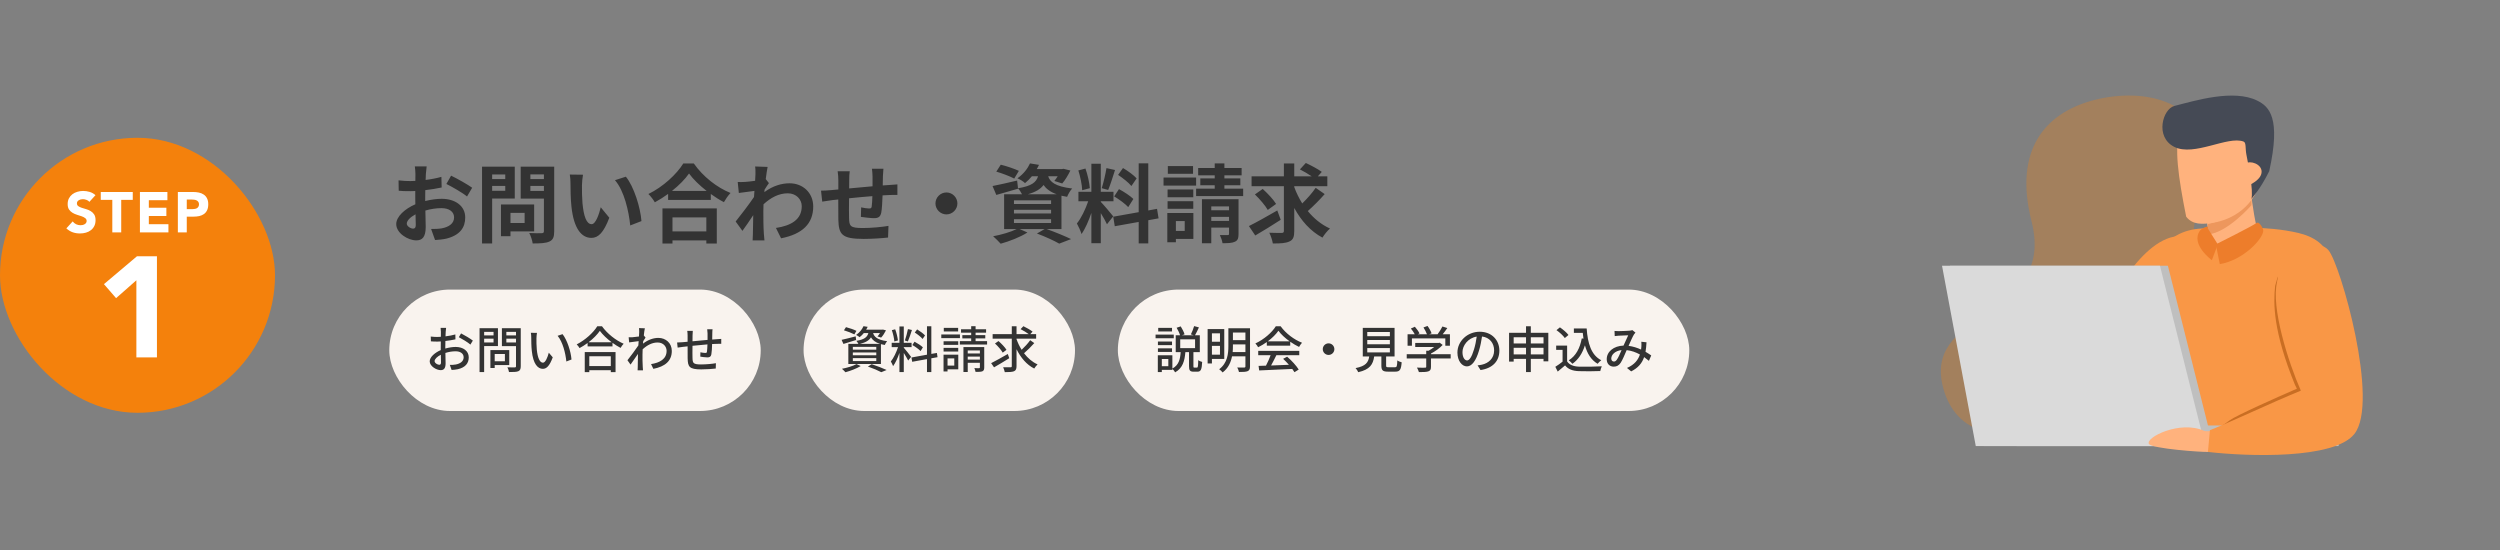 <svg width="700" height="154" viewBox="0 0 700 154" fill="none" xmlns="http://www.w3.org/2000/svg">
<rect x="0" y="0" width="700" height="154" fill="#808080" stroke="none"/>
<rect y="38.58" width="77" height="77" rx="38.5" fill="#F4810C"/>
<path d="M25.026 56.52C24.824 56.264 24.546 56.077 24.194 55.96C23.853 55.832 23.528 55.768 23.218 55.768C23.037 55.768 22.85 55.789 22.658 55.832C22.466 55.875 22.285 55.944 22.114 56.04C21.944 56.125 21.805 56.243 21.698 56.392C21.592 56.541 21.538 56.723 21.538 56.936C21.538 57.277 21.666 57.539 21.922 57.72C22.178 57.901 22.498 58.056 22.882 58.184C23.277 58.312 23.698 58.44 24.146 58.568C24.594 58.696 25.01 58.877 25.394 59.112C25.789 59.347 26.114 59.661 26.37 60.056C26.626 60.451 26.754 60.979 26.754 61.64C26.754 62.269 26.637 62.819 26.402 63.288C26.168 63.757 25.848 64.147 25.442 64.456C25.048 64.765 24.584 64.995 24.05 65.144C23.528 65.293 22.973 65.368 22.386 65.368C21.65 65.368 20.968 65.256 20.338 65.032C19.709 64.808 19.122 64.445 18.578 63.944L20.354 61.992C20.61 62.333 20.93 62.6 21.314 62.792C21.709 62.973 22.114 63.064 22.53 63.064C22.733 63.064 22.936 63.043 23.138 63C23.352 62.947 23.538 62.872 23.698 62.776C23.869 62.68 24.002 62.557 24.098 62.408C24.205 62.259 24.258 62.083 24.258 61.88C24.258 61.539 24.125 61.272 23.858 61.08C23.602 60.877 23.277 60.707 22.882 60.568C22.488 60.429 22.061 60.291 21.602 60.152C21.144 60.013 20.717 59.827 20.322 59.592C19.928 59.357 19.597 59.048 19.33 58.664C19.074 58.28 18.946 57.773 18.946 57.144C18.946 56.536 19.064 56.003 19.298 55.544C19.544 55.085 19.864 54.701 20.258 54.392C20.664 54.083 21.128 53.853 21.65 53.704C22.173 53.544 22.712 53.464 23.266 53.464C23.906 53.464 24.525 53.555 25.122 53.736C25.72 53.917 26.258 54.221 26.738 54.648L25.026 56.52ZM31.446 55.96H28.214V53.752H37.174V55.96H33.942V65.08H31.446V55.96ZM39.177 53.752H46.873V56.056H41.673V58.168H46.585V60.472H41.673V62.776H47.161V65.08H39.177V53.752ZM49.8 53.752H54.008C54.594 53.752 55.149 53.805 55.672 53.912C56.194 54.019 56.648 54.205 57.032 54.472C57.426 54.728 57.736 55.08 57.959 55.528C58.194 55.965 58.312 56.52 58.312 57.192C58.312 57.853 58.205 58.408 57.992 58.856C57.778 59.304 57.485 59.661 57.111 59.928C56.738 60.195 56.295 60.387 55.783 60.504C55.272 60.611 54.717 60.664 54.12 60.664H52.295V65.08H49.8V53.752ZM52.295 58.552H53.959C54.184 58.552 54.397 58.531 54.599 58.488C54.813 58.445 54.999 58.376 55.16 58.28C55.33 58.173 55.464 58.035 55.559 57.864C55.666 57.683 55.719 57.459 55.719 57.192C55.719 56.904 55.65 56.675 55.511 56.504C55.383 56.323 55.213 56.184 54.999 56.088C54.797 55.992 54.568 55.933 54.312 55.912C54.056 55.88 53.81 55.864 53.575 55.864H52.295V58.552ZM38.184 78.48L32.504 83.48L29.104 79.56L38.344 71.76H43.944V100.08H38.184V78.48Z" fill="white"/>
<path d="M119.464 46.592C119.392 47.024 119.296 48.056 119.248 48.68C119.224 49.208 119.2 49.784 119.176 50.384C120.76 50.192 122.344 49.88 123.592 49.52L123.664 52.496C122.296 52.808 120.64 53.048 119.08 53.24C119.056 53.96 119.056 54.704 119.056 55.4C119.056 55.688 119.056 55.976 119.056 56.288C120.688 55.88 122.344 55.664 123.664 55.664C127.36 55.664 130.264 57.584 130.264 60.896C130.264 63.728 128.776 65.864 124.96 66.824C123.856 67.064 122.8 67.136 121.816 67.208L120.712 64.112C121.792 64.112 122.824 64.088 123.664 63.944C125.608 63.584 127.144 62.624 127.144 60.872C127.144 59.24 125.704 58.28 123.616 58.28C122.128 58.28 120.568 58.52 119.104 58.952C119.152 60.848 119.2 62.72 119.2 63.536C119.2 66.512 118.144 67.304 116.56 67.304C114.232 67.304 110.944 65.288 110.944 62.744C110.944 60.656 113.344 58.472 116.296 57.2C116.272 56.624 116.272 56.048 116.272 55.496C116.272 54.824 116.272 54.152 116.272 53.48C115.816 53.504 115.384 53.528 115 53.528C113.392 53.528 112.456 53.504 111.64 53.408L111.592 50.504C113.008 50.672 114.04 50.696 114.904 50.696C115.336 50.696 115.816 50.672 116.296 50.648C116.32 49.808 116.32 49.112 116.32 48.704C116.32 48.2 116.224 47.024 116.152 46.592H119.464ZM126.304 49.184C128.152 50.072 130.936 51.656 132.208 52.568L130.768 55.016C129.616 54.032 126.472 52.232 124.984 51.512L126.304 49.184ZM113.896 62.624C113.896 63.368 115.024 64.016 115.648 64.016C116.08 64.016 116.416 63.824 116.416 63.008C116.416 62.408 116.392 61.304 116.344 60.008C114.88 60.8 113.896 61.784 113.896 62.624ZM141.472 48.848H137.8V50.144H141.472V48.848ZM137.8 53.432H141.472V52.064H137.8V53.432ZM144.136 55.592H137.8V68.168H134.968V46.664H144.136V55.592ZM146.896 59.6H142.936V62.432H146.896V59.6ZM149.56 64.784H142.936V66.128H140.272V57.248H149.56V64.784ZM148.504 53.456H152.296V52.064H148.504V53.456ZM152.296 48.824H148.504V50.144H152.296V48.824ZM155.176 46.664V64.76C155.176 66.344 154.864 67.16 153.856 67.616C152.872 68.096 151.36 68.168 149.152 68.168C149.056 67.352 148.6 66.008 148.192 65.24C149.584 65.336 151.216 65.312 151.672 65.288C152.128 65.288 152.296 65.144 152.296 64.712V55.616H145.792V46.664H155.176ZM163.24 48.92C163.072 49.784 162.952 51.176 162.952 51.848C162.928 53.408 162.952 55.208 163.096 56.936C163.432 60.392 164.152 62.768 165.664 62.768C166.792 62.768 167.752 59.96 168.208 58.04L170.608 60.968C169.024 65.144 167.512 66.608 165.592 66.608C162.952 66.608 160.672 64.232 160 57.8C159.76 55.592 159.736 52.784 159.736 51.32C159.736 50.648 159.688 49.616 159.544 48.872L163.24 48.92ZM175.24 49.472C177.52 52.232 179.344 58.232 179.608 61.904L176.464 63.128C176.08 59.264 174.808 53.432 172.192 50.456L175.24 49.472ZM197.776 60.872H188.296V64.784H197.776V60.872ZM185.488 68.192V58.352H200.704V68.192H197.776V67.304H188.296V68.192H185.488ZM188.152 53.456H197.848C195.856 51.896 194.08 50.168 192.928 48.584C191.8 50.192 190.12 51.896 188.152 53.456ZM191.32 45.776H194.272C196.84 49.448 200.728 52.496 204.544 54.032C203.848 54.776 203.2 55.712 202.696 56.6C201.472 55.976 200.224 55.184 199.024 54.32V55.976H187.072V54.296C185.896 55.16 184.624 55.952 183.352 56.648C182.968 55.952 182.176 54.92 181.552 54.32C185.68 52.328 189.52 48.704 191.32 45.776ZM211.528 48.776C211.528 48.08 211.552 47.36 211.432 46.616L214.936 46.736C214.792 47.408 214.6 48.632 214.408 50.144L215.296 51.272C214.96 51.704 214.48 52.496 214.072 53.12C214.048 53.336 214.048 53.576 214.024 53.792C216.448 51.992 218.92 51.32 221.08 51.32C224.776 51.32 227.68 53.936 227.704 57.8C227.704 62.648 224.656 65.552 218.704 66.728L217.264 63.824C221.488 63.2 224.512 61.472 224.488 57.728C224.488 55.856 222.976 54.128 220.576 54.128C218.032 54.128 215.8 55.352 213.784 57.2C213.76 57.896 213.736 58.592 213.736 59.216C213.736 61.184 213.736 63.2 213.88 65.456C213.904 65.888 213.976 66.752 214.048 67.304H210.736C210.784 66.776 210.808 65.912 210.808 65.528C210.856 63.656 210.88 62.264 210.904 60.248C209.896 61.76 208.72 63.512 207.88 64.64L205.984 62.024C207.352 60.344 209.752 57.176 211.12 55.16C211.168 54.608 211.216 54.032 211.24 53.456C210.064 53.6 208.216 53.84 206.872 54.032L206.56 50.96C207.256 50.984 207.808 50.984 208.648 50.936C209.344 50.888 210.4 50.768 211.432 50.624C211.48 49.712 211.528 49.04 211.528 48.776ZM247.36 47.24C247.312 47.624 247.24 48.68 247.216 49.328C247.192 50.264 247.192 51.128 247.168 51.92C247.816 51.872 248.416 51.824 248.968 51.8C249.64 51.752 250.576 51.704 251.272 51.632V54.584C250.864 54.56 249.592 54.584 248.968 54.608C248.44 54.632 247.816 54.656 247.12 54.704C247.048 56.528 246.952 58.496 246.76 59.504C246.496 60.776 245.896 61.088 244.672 61.088C243.808 61.088 241.888 60.848 241.048 60.728L241.12 58.064C241.864 58.232 242.848 58.376 243.328 58.376C243.808 58.376 244.024 58.28 244.072 57.824C244.168 57.176 244.24 56.072 244.264 54.92C242.128 55.088 239.776 55.304 237.736 55.52C237.712 57.728 237.688 59.936 237.736 60.968C237.784 63.32 238 63.848 241.6 63.848C243.952 63.848 246.976 63.56 248.776 63.248L248.656 66.512C247.048 66.704 244.096 66.896 241.816 66.896C235.6 66.896 234.856 65.6 234.736 61.448C234.712 60.416 234.712 58.088 234.712 55.856C234.064 55.928 233.512 55.976 233.104 56.024C232.336 56.12 230.848 56.36 230.224 56.456L229.888 53.384C230.584 53.384 231.688 53.336 232.912 53.216C233.344 53.168 233.968 53.12 234.736 53.048C234.736 51.92 234.736 51.032 234.736 50.624C234.736 49.64 234.664 48.824 234.544 47.96H237.928C237.808 48.776 237.784 49.448 237.784 50.456C237.784 51.008 237.76 51.824 237.76 52.76C239.8 52.568 242.128 52.352 244.312 52.16V49.448C244.312 48.848 244.216 47.72 244.144 47.24H247.36ZM265 53.888C266.68 53.888 268.072 55.28 268.072 56.96C268.072 58.64 266.68 60.032 265 60.032C263.32 60.032 261.928 58.64 261.928 56.96C261.928 55.28 263.32 53.888 265 53.888ZM285.28 47.84L283.984 50C282.88 49.4 280.624 48.536 278.968 48.056L280.216 46.112C281.8 46.496 284.08 47.264 285.28 47.84ZM283.912 61.376V62.432H294.304V61.376H283.912ZM283.912 58.736V59.768H294.304V58.736H283.912ZM283.912 56.096V57.128H294.304V56.096H283.912ZM287.8 54.392H295.864C294.016 53.72 292.912 52.832 292.192 51.8C291.352 52.928 290.008 53.768 287.8 54.392ZM297.208 64.136H293.056C295.504 65 298.264 66.152 299.896 66.944L296.584 68.216C295.216 67.424 292.768 66.296 290.344 65.384L292.504 64.136H285.496L287.68 65.096C285.688 66.392 282.616 67.568 280.192 68.24C279.688 67.688 278.68 66.656 278.08 66.152C280.408 65.72 283.024 64.952 284.68 64.136H281.152V54.392H286.168C285.88 53.816 285.424 53.12 285.04 52.736L285.064 52.832C283 53.432 280.768 54.08 278.968 54.584L277.912 52.088C279.688 51.752 282.256 51.152 284.8 50.552L285.04 52.712C288.856 52.088 290.128 51.056 290.656 49.352H288.928C288.376 50.024 287.752 50.672 287.008 51.272C286.504 50.768 285.52 50.192 284.872 49.928C286.6 48.728 287.776 47.144 288.4 45.752L290.92 46.16C290.728 46.568 290.536 46.952 290.296 47.336H297.376L297.808 47.264L299.704 47.744C299.08 49.04 298.216 50.48 297.424 51.368L295.216 50.672C295.504 50.312 295.84 49.856 296.152 49.352H293.488C293.992 50.888 295.36 52.208 300.208 52.784C299.68 53.312 299.056 54.416 298.792 55.112C298.216 55.016 297.688 54.92 297.208 54.8V64.136ZM318.256 49.952L316.792 52.088C316.048 51.152 314.392 49.856 313.072 48.968L314.44 47.048C315.784 47.84 317.488 49.064 318.256 49.952ZM311.968 54.992L313.312 52.952C314.704 53.696 316.48 54.848 317.344 55.712L315.904 57.992C315.112 57.104 313.36 55.832 311.968 54.992ZM309.808 47.072L312.208 47.6C311.584 49.52 310.888 51.8 310.288 53.192L308.488 52.688C308.968 51.176 309.544 48.752 309.808 47.072ZM305.152 52.688L303.016 53.264C302.968 51.776 302.488 49.448 301.936 47.72L303.928 47.192C304.552 48.92 305.032 51.2 305.152 52.688ZM311.704 60.584L309.952 62.792C309.592 62.024 308.92 60.776 308.224 59.672V68.096H305.584V59.624C304.816 61.856 303.856 64.088 302.824 65.528C302.584 64.664 301.96 63.368 301.528 62.576C302.728 61.112 303.952 58.544 304.696 56.36H301.96V53.696H305.584V45.848H308.224V53.696H311.776V56.36H308.224V56.528C308.92 57.224 311.2 59.912 311.704 60.584ZM324.4 61.136L321.52 61.664V68.144H318.832V62.144L312.136 63.344L311.704 60.68L318.832 59.408V45.728H321.52V58.928L323.968 58.472L324.4 61.136ZM334.048 46.496V48.656H326.992V46.496H334.048ZM334.912 49.712V51.968H325.792V49.712H334.912ZM334.12 53.048V55.232H326.92V53.048H334.12ZM326.92 58.472V56.336H334.12V58.472H326.92ZM331.72 61.904H329.248V64.664H331.72V61.904ZM334.144 59.648V66.896H329.248V67.832H326.848V59.648H334.144ZM339.16 61.856H344.128V60.728H339.16V61.856ZM344.128 57.8H339.16V58.88H344.128V57.8ZM346.792 55.784V65.504C346.792 66.704 346.576 67.328 345.76 67.688C344.968 68.072 343.84 68.096 342.304 68.096C342.208 67.4 341.872 66.44 341.56 65.816C342.448 65.84 343.432 65.84 343.744 65.816C344.056 65.816 344.128 65.72 344.128 65.456V63.728H339.16V68.12H336.544V55.784H346.792ZM342.832 52.832H348.088V54.896H334.912V52.832H340.12V51.872H336.088V49.952H340.12V49.088H335.488V47.048H340.12V45.752H342.832V47.048H347.656V49.088H342.832V49.952H347.296V51.872H342.832V52.832ZM357.64 58.928L358.6 61.544C356.224 63.08 353.56 64.736 351.472 65.936L349.696 63.296C351.688 62.312 354.784 60.584 357.64 58.928ZM357.304 57.104L354.976 58.784C354.304 57.584 352.696 55.712 351.376 54.44L353.56 52.904C354.904 54.128 356.56 55.856 357.304 57.104ZM368.392 52.592L370.912 54.344C369.472 56 367.648 57.8 366.184 59.096C367.888 61.184 369.976 62.888 372.4 63.992C371.704 64.568 370.768 65.72 370.288 66.536C366.928 64.736 364.336 61.808 362.392 58.232V64.664C362.392 66.344 362.08 67.136 361.072 67.592C360.064 68.096 358.528 68.192 356.392 68.168C356.272 67.352 355.84 66.032 355.408 65.168C356.872 65.24 358.384 65.216 358.864 65.216C359.32 65.216 359.488 65.072 359.488 64.64V52.136H350.44V49.376H359.488V45.776H362.392V49.376H367.288C366.304 48.704 365.008 47.96 363.976 47.432L365.632 45.632C367.072 46.304 369.088 47.36 370.096 48.128L368.992 49.376H371.656V52.136H362.392V52.376C362.968 53.984 363.736 55.52 364.624 56.96C365.968 55.664 367.456 53.984 368.392 52.592Z" fill="#333333"/>
<rect x="109" y="81.08" width="104" height="34" rx="17" fill="#F9F3EE"/>
<path d="M124.908 91.81C124.866 92.076 124.824 92.552 124.796 92.888C124.782 93.224 124.768 93.672 124.74 94.176C125.72 94.064 126.728 93.868 127.498 93.644L127.526 95.016C126.714 95.198 125.678 95.366 124.712 95.478C124.698 96.038 124.684 96.598 124.684 97.102C124.684 97.256 124.684 97.424 124.684 97.592C125.706 97.298 126.742 97.144 127.596 97.144C129.682 97.144 131.25 98.264 131.25 100.056C131.25 101.722 130.284 102.884 128.226 103.374C127.596 103.514 126.966 103.556 126.448 103.584L125.944 102.156C126.504 102.17 127.106 102.17 127.624 102.058C128.8 101.834 129.822 101.218 129.822 100.042C129.822 98.964 128.856 98.362 127.582 98.362C126.602 98.362 125.636 98.53 124.712 98.824C124.726 99.986 124.768 101.162 124.768 101.722C124.768 103.206 124.222 103.64 123.396 103.64C122.178 103.64 120.316 102.52 120.316 101.176C120.316 99.986 121.758 98.74 123.41 98.026C123.41 97.732 123.41 97.438 123.41 97.158C123.41 96.668 123.41 96.136 123.424 95.604C123.074 95.632 122.766 95.646 122.5 95.646C121.646 95.646 121.114 95.618 120.652 95.576L120.61 94.232C121.408 94.33 121.954 94.344 122.472 94.344C122.766 94.344 123.088 94.33 123.438 94.302C123.438 93.672 123.452 93.168 123.452 92.916C123.452 92.622 123.41 92.062 123.368 91.81H124.908ZM129.094 93.35C130.13 93.868 131.698 94.82 132.398 95.366L131.712 96.486C131.04 95.87 129.36 94.876 128.478 94.414L129.094 93.35ZM121.688 101.106C121.688 101.666 122.528 102.142 123.004 102.142C123.284 102.142 123.48 101.96 123.48 101.498C123.48 101.05 123.452 100.238 123.438 99.328C122.416 99.832 121.688 100.546 121.688 101.106ZM138.194 92.93H135.562V93.91H138.194V92.93ZM135.562 95.884H138.194V94.834H135.562V95.884ZM139.426 96.906H135.562V104.186H134.274V91.894H139.426V96.906ZM141.372 99.118H138.516V101.148H141.372V99.118ZM142.59 102.226H138.516V103.038H137.312V98.026H142.59V102.226ZM141.778 95.898H144.48V94.834H141.778V95.898ZM144.48 92.916H141.778V93.91H144.48V92.916ZM145.81 91.894V102.534C145.81 103.318 145.628 103.724 145.124 103.948C144.606 104.158 143.78 104.172 142.52 104.172C142.478 103.808 142.268 103.206 142.072 102.842C142.954 102.884 143.864 102.87 144.144 102.87C144.41 102.856 144.48 102.772 144.48 102.52V96.92H140.532V91.894H145.81ZM150.346 93.21C150.276 93.616 150.206 94.344 150.206 94.722C150.192 95.604 150.206 96.78 150.304 97.872C150.514 100.07 151.088 101.554 152.026 101.554C152.726 101.554 153.342 100.028 153.664 98.754L154.77 100.056C153.888 102.45 153.02 103.276 151.998 103.276C150.584 103.276 149.282 101.932 148.904 98.25C148.764 97.018 148.75 95.338 148.75 94.498C148.75 94.148 148.722 93.56 148.638 93.182L150.346 93.21ZM157.514 93.56C158.802 95.184 159.838 98.39 160.02 100.658L158.578 101.218C158.34 98.81 157.542 95.702 156.128 94.022L157.514 93.56ZM171.024 99.748H165.004V102.492H171.024V99.748ZM163.73 104.2V98.572H172.354V104.2H171.024V103.654H165.004V104.2H163.73ZM164.808 95.828H171.262C169.946 94.848 168.742 93.714 167.958 92.636C167.244 93.672 166.124 94.82 164.808 95.828ZM167.23 91.362H168.56C170.058 93.448 172.424 95.296 174.622 96.248C174.3 96.57 173.992 97.018 173.768 97.41C173.026 97.018 172.242 96.542 171.5 95.996V96.99H164.528V96.038C163.814 96.57 163.044 97.046 162.274 97.466C162.12 97.158 161.742 96.696 161.476 96.43C163.87 95.212 166.166 93.112 167.23 91.362ZM178.976 93C178.976 92.636 178.976 92.244 178.92 91.866L180.558 91.922C180.474 92.286 180.362 93.028 180.264 93.938H180.278L180.754 94.526C180.586 94.778 180.32 95.184 180.096 95.534C180.082 95.758 180.054 95.996 180.04 96.22C181.538 95.058 183.05 94.61 184.352 94.61C186.382 94.61 188.104 96.038 188.104 98.25C188.118 101.078 186.186 102.646 182.938 103.276L182.294 101.946C184.702 101.582 186.662 100.532 186.648 98.222C186.648 97.13 185.794 95.898 184.128 95.898C182.574 95.898 181.174 96.668 179.942 97.802C179.914 98.32 179.9 98.81 179.9 99.258C179.9 100.476 179.886 101.47 179.97 102.744C179.984 102.996 180.012 103.402 180.04 103.696H178.528C178.542 103.444 178.57 102.996 178.57 102.772C178.584 101.456 178.584 100.658 178.626 99.104C177.968 100.07 177.142 101.274 176.554 102.086L175.686 100.868C176.47 99.888 177.982 97.872 178.738 96.724C178.766 96.332 178.794 95.912 178.822 95.52C178.164 95.604 177.002 95.758 176.162 95.87L176.022 94.442C176.372 94.456 176.666 94.456 177.072 94.428C177.506 94.4 178.234 94.316 178.906 94.218C178.948 93.616 178.976 93.154 178.976 93ZM199.514 92.202C199.472 92.426 199.444 92.972 199.444 93.308C199.43 93.91 199.43 94.512 199.416 95.072C199.892 95.03 200.354 95.002 200.746 94.974C201.11 94.96 201.586 94.918 201.95 94.89V96.262C201.712 96.248 201.096 96.262 200.732 96.276C200.368 96.276 199.906 96.304 199.388 96.332C199.36 97.396 199.304 98.586 199.178 99.216C199.038 99.888 198.716 100.07 198.044 100.07C197.54 100.07 196.504 99.93 196.084 99.86L196.112 98.642C196.574 98.74 197.162 98.824 197.456 98.824C197.778 98.824 197.918 98.768 197.946 98.46C198.016 98.04 198.058 97.228 198.086 96.43C196.728 96.542 195.202 96.682 193.9 96.822C193.886 98.194 193.872 99.58 193.9 100.154C193.942 101.596 193.998 102.044 196.28 102.044C197.736 102.044 199.486 101.876 200.452 101.694L200.41 103.192C199.472 103.304 197.75 103.43 196.364 103.43C192.962 103.43 192.598 102.674 192.542 100.364C192.528 99.762 192.528 98.32 192.528 96.976C192.01 97.032 191.576 97.074 191.268 97.116C190.834 97.172 190.106 97.27 189.742 97.326L189.588 95.898C190.008 95.898 190.582 95.87 191.17 95.814C191.478 95.786 191.94 95.744 192.528 95.688C192.528 94.876 192.528 94.218 192.528 93.98C192.528 93.49 192.5 93.084 192.43 92.636H193.984C193.942 93.014 193.914 93.406 193.914 93.91C193.914 94.302 193.914 94.89 193.9 95.562C195.188 95.436 196.714 95.296 198.114 95.17C198.114 94.568 198.114 93.924 198.114 93.35C198.114 93.028 198.058 92.454 198.016 92.202H199.514Z" fill="#333333"/>
<rect x="225" y="81.08" width="76" height="34" rx="17" fill="#F9F3EE"/>
<path d="M240.754 96.29H246.438C245.038 95.856 244.31 95.198 243.876 94.456C243.344 95.31 242.42 95.898 240.754 96.29ZM245.36 97.9V97.116H238.794V97.9H245.36ZM245.36 99.482V98.684H238.794V99.482H245.36ZM245.36 101.092V100.28H238.794V101.092H245.36ZM243.148 93.252H241.874C241.538 93.672 241.146 94.064 240.684 94.414C240.446 94.19 240.012 93.91 239.704 93.784C240.74 93.084 241.426 92.146 241.776 91.334L242.952 91.516C242.826 91.782 242.686 92.048 242.518 92.314H247.012L247.208 92.272L248.076 92.496C247.712 93.224 247.194 94.036 246.718 94.526L245.696 94.204C245.934 93.952 246.172 93.602 246.396 93.252H244.464C244.772 94.26 245.556 95.156 248.398 95.534C248.16 95.786 247.852 96.276 247.74 96.598C247.348 96.528 246.984 96.444 246.662 96.36V101.918H237.534V96.29H240.348C240.222 96.01 239.97 95.632 239.774 95.436C242.028 95.072 242.826 94.4 243.148 93.252ZM239.802 92.636L239.228 93.63C238.57 93.28 237.282 92.776 236.302 92.482L236.876 91.6C237.828 91.838 239.13 92.3 239.802 92.636ZM239.592 94.176L239.718 95.198C238.5 95.604 237.198 95.982 236.162 96.304L235.644 95.156C236.666 94.946 238.15 94.554 239.592 94.176ZM239.816 101.946L241.006 102.492C239.872 103.178 238.122 103.85 236.722 104.228C236.498 103.976 236.036 103.486 235.742 103.262C237.184 102.982 238.85 102.492 239.816 101.946ZM243.008 102.632L244.072 101.974C245.57 102.478 247.25 103.122 248.258 103.598L246.76 104.214C245.934 103.766 244.464 103.136 243.008 102.632ZM259.01 93.924L258.324 94.918C257.89 94.372 256.938 93.616 256.14 93.112L256.798 92.23C257.582 92.706 258.548 93.406 259.01 93.924ZM258.408 97.256L257.764 98.306C257.274 97.788 256.28 97.06 255.454 96.612L256.07 95.674C256.882 96.108 257.918 96.766 258.408 97.256ZM254.222 92.146L255.342 92.398C254.992 93.49 254.558 94.792 254.208 95.604L253.368 95.338C253.676 94.484 254.04 93.098 254.222 92.146ZM251.422 95.324L250.414 95.604C250.358 94.75 250.064 93.434 249.714 92.44L250.652 92.202C251.03 93.182 251.324 94.47 251.422 95.324ZM253.06 97.2V97.354C253.48 97.802 254.824 99.51 255.118 99.93L254.292 100.952C254.054 100.448 253.522 99.566 253.06 98.824V104.172H251.842V98.81C251.366 100.21 250.722 101.638 250.064 102.52C249.952 102.142 249.644 101.568 249.434 101.218C250.19 100.294 250.988 98.628 251.45 97.2H249.672V95.982H251.842V91.404H253.06V95.982H255.244V97.2H253.06ZM262.51 100.014L260.774 100.322V104.186H259.556V100.546L255.412 101.302L255.202 100.098L259.556 99.314V91.348H260.774V99.09L262.328 98.824L262.51 100.014ZM268.278 91.796V92.818H264.26V91.796H268.278ZM268.782 93.644V94.68H263.56V93.644H268.782ZM268.306 95.548V96.556H264.204V95.548H268.306ZM264.204 98.432V97.41H268.306V98.432H264.204ZM267.2 100.35H265.31V102.366H267.2V100.35ZM268.32 99.3V103.416H265.31V104.004H264.19V99.3H268.32ZM270.966 100.686H274.368V99.846H270.966V100.686ZM274.368 98.124H270.966V98.964H274.368V98.124ZM275.586 97.172V102.884C275.586 103.472 275.46 103.78 275.068 103.962C274.648 104.13 274.032 104.13 273.15 104.13C273.108 103.822 272.968 103.374 272.814 103.08C273.388 103.108 273.962 103.094 274.13 103.094C274.312 103.08 274.368 103.038 274.368 102.87V101.582H270.966V104.158H269.762V97.172H275.586ZM273.164 95.52H276.384V96.472H268.754V95.52H271.932V94.75H269.454V93.84H271.932V93.14H269.09V92.188H271.932V91.334H273.164V92.188H276.104V93.14H273.164V93.84H275.88V94.75H273.164V95.52ZM282.18 99.118L282.6 100.294C281.158 101.204 279.548 102.156 278.33 102.856L277.518 101.68C278.708 101.092 280.5 100.084 282.18 99.118ZM281.816 97.956L280.766 98.74C280.36 98.012 279.422 96.934 278.596 96.178L279.576 95.492C280.402 96.206 281.396 97.242 281.816 97.956ZM288.452 95.254L289.6 96.066C288.732 97.046 287.626 98.138 286.73 98.908C287.766 100.266 289.04 101.372 290.524 102.03C290.23 102.31 289.796 102.814 289.586 103.192C287.444 102.114 285.806 100.154 284.63 97.774V102.506C284.63 103.332 284.434 103.724 283.93 103.948C283.426 104.158 282.558 104.2 281.34 104.2C281.27 103.822 281.06 103.22 280.878 102.828C281.774 102.856 282.67 102.856 282.95 102.842C283.202 102.842 283.3 102.758 283.3 102.506V94.82H277.938V93.56H283.3V91.362H284.63V93.56H288.06C287.472 93.112 286.52 92.552 285.764 92.16L286.548 91.334C287.388 91.74 288.536 92.384 289.124 92.846L288.48 93.56H290.118V94.82H284.63V94.974C284.994 96.01 285.47 97.018 286.058 97.942C286.898 97.158 287.864 96.108 288.452 95.254Z" fill="#333333"/>
<rect x="313" y="81.08" width="160" height="34" rx="17" fill="#F9F3EE"/>
<path d="M328.166 91.796V92.818H324.302V91.796H328.166ZM328.656 93.686V94.722H323.56V93.686H328.656ZM328.166 95.632V96.64H324.218V95.632H328.166ZM324.218 98.544V97.536H328.166V98.544H324.218ZM330.462 95.016V97.48H334.62V95.016H330.462ZM327.13 102.534V100.518H325.31V102.534H327.13ZM334.438 102.926H335.138C335.418 102.926 335.474 102.646 335.502 100.84C335.768 101.064 336.286 101.26 336.608 101.344C336.51 103.514 336.202 104.074 335.278 104.074H334.228C333.164 104.074 332.926 103.682 332.926 102.492V98.6H331.904C331.694 101.008 331.204 103.038 329.034 104.256C328.894 103.962 328.544 103.514 328.264 103.29V103.57H325.31V104.172H324.19V99.468H328.264V103.192C330.098 102.212 330.448 100.532 330.588 98.6H329.202V93.868H330.42C330.238 93.252 329.832 92.398 329.454 91.768L330.602 91.39C331.05 92.076 331.498 93 331.68 93.616L330.966 93.868H334.228L333.444 93.63C333.766 93.014 334.158 92.006 334.354 91.306L335.698 91.67C335.334 92.454 334.942 93.294 334.606 93.868H335.95V98.6H334.158V102.478C334.158 102.87 334.186 102.926 334.438 102.926ZM341.592 93.336H339.338V95.688H341.592V93.336ZM339.338 99.3H341.592V96.85H339.338V99.3ZM342.796 100.504H339.338V101.764H338.134V92.146H342.796V100.504ZM345.148 98.586H348.718V96.43H345.218V96.892C345.218 97.424 345.204 97.998 345.148 98.586ZM348.718 93.112H345.218V95.24H348.718V93.112ZM350.006 91.908V102.59C350.006 103.318 349.824 103.71 349.348 103.92C348.858 104.13 348.088 104.158 346.912 104.158C346.842 103.808 346.632 103.234 346.436 102.898C347.276 102.926 348.13 102.912 348.382 102.912C348.62 102.898 348.718 102.814 348.718 102.576V99.776H344.966C344.644 101.428 343.916 103.094 342.334 104.284C342.152 104.018 341.648 103.57 341.368 103.388C343.706 101.638 343.944 99.02 343.944 96.878V91.908H350.006ZM354.976 95.576H361.108C359.848 94.68 358.7 93.63 357.958 92.608C357.286 93.588 356.222 94.638 354.976 95.576ZM354.71 96.78V95.772C353.94 96.318 353.114 96.822 352.274 97.228C352.134 96.934 351.784 96.444 351.504 96.164C353.898 95.072 356.18 93.056 357.23 91.348H358.574C360.058 93.406 362.382 95.114 364.566 95.968C364.258 96.29 363.964 96.752 363.74 97.144C362.928 96.752 362.074 96.262 361.262 95.688V96.78H354.71ZM352.302 99.454V98.236H363.796V99.454H357.384C356.922 100.392 356.404 101.442 355.9 102.338C357.454 102.282 359.19 102.212 360.898 102.142C360.38 101.554 359.82 100.966 359.274 100.476L360.394 99.874C361.668 100.952 362.998 102.436 363.642 103.472L362.452 104.214C362.298 103.948 362.088 103.64 361.836 103.304C358.504 103.472 354.948 103.626 352.568 103.724L352.4 102.45L354.472 102.38C354.934 101.512 355.438 100.392 355.774 99.454H352.302ZM372 96.136C372.896 96.136 373.624 96.864 373.624 97.76C373.624 98.656 372.896 99.384 372 99.384C371.104 99.384 370.376 98.656 370.376 97.76C370.376 96.864 371.104 96.136 372 96.136ZM382.836 97.466V98.67H389.164V97.466H382.836ZM382.836 95.198V96.388H389.164V95.198H382.836ZM382.836 92.958V94.134H389.164V92.958H382.836ZM388.772 102.828H390.564C391.11 102.828 391.194 102.604 391.25 100.91C391.53 101.148 392.104 101.344 392.468 101.442C392.314 103.542 391.95 104.06 390.69 104.06H388.618C387.148 104.06 386.784 103.668 386.784 102.352V99.818H384.768C384.446 102.044 383.578 103.472 380.302 104.214C380.176 103.878 379.826 103.332 379.56 103.066C382.43 102.506 383.116 101.484 383.382 99.818H381.576V91.796H390.48V99.818H388.114V102.352C388.114 102.772 388.212 102.828 388.772 102.828ZM395.338 94.75V96.808H394.12V93.602H396.136C395.884 93.098 395.45 92.468 395.044 91.992L396.164 91.488C396.668 92.048 397.228 92.832 397.466 93.364L396.962 93.602H399.552C399.356 93.042 398.95 92.272 398.572 91.684L399.706 91.264C400.182 91.894 400.658 92.776 400.84 93.336L400.154 93.602H402.52C403.01 92.958 403.556 92.076 403.878 91.418L405.25 91.852C404.844 92.454 404.382 93.07 403.948 93.602H405.978V96.808H404.69V94.75H395.338ZM406.188 99.174V100.378H400.672V102.716C400.672 103.43 400.49 103.794 399.916 103.99C399.342 104.172 398.516 104.186 397.298 104.186C397.2 103.822 396.948 103.29 396.752 102.926C397.732 102.968 398.712 102.968 398.992 102.954C399.272 102.94 399.342 102.884 399.342 102.674V100.378H393.882V99.174H399.342V98.208H400C400.546 97.914 401.106 97.536 401.582 97.158H396.262V96.024H402.828L403.108 95.954L403.948 96.584C403.108 97.48 401.876 98.376 400.672 98.992V99.174H406.188ZM419.824 98.166C419.824 101.106 417.948 103.122 414.546 103.612L413.72 102.296C414.196 102.254 414.616 102.184 414.966 102.1C416.758 101.694 418.354 100.378 418.354 98.124C418.354 96.094 417.122 94.484 414.966 94.218C414.77 95.478 414.532 96.836 414.126 98.152C413.286 101.008 412.124 102.59 410.738 102.59C409.352 102.59 408.078 101.05 408.078 98.712C408.078 95.576 410.822 92.888 414.336 92.888C417.696 92.888 419.824 95.24 419.824 98.166ZM409.492 98.572C409.492 100.182 410.178 100.924 410.78 100.924C411.41 100.924 412.068 100.014 412.712 97.858C413.062 96.752 413.314 95.478 413.482 94.246C410.962 94.652 409.492 96.836 409.492 98.572ZM428.63 99.23H432.186V97.382H428.63V99.23ZM423.828 99.23H427.286V97.382H423.828V99.23ZM427.286 94.428H423.828V96.178H427.286V94.428ZM432.186 94.428H428.63V96.178H432.186V94.428ZM428.63 93.182H433.53V101.176H432.186V100.476H428.63V104.186H427.286V100.476H423.828V101.246H422.54V93.182H427.286V91.348H428.63V93.182ZM440.684 91.978H444.268C444.548 96.108 445.528 99.426 448.356 100.868C448.048 101.078 447.586 101.54 447.334 101.862C445.486 100.77 444.408 98.964 443.778 96.696C443.064 98.964 441.93 100.686 440.278 101.862C440.068 101.61 439.564 101.12 439.256 100.882C441.244 99.65 442.378 97.522 442.896 94.75L443.372 94.82C443.288 94.302 443.232 93.756 443.176 93.21H440.684V91.978ZM439.172 93.798L438.15 94.652C437.702 93.994 436.694 93.056 435.812 92.44L436.778 91.656C437.646 92.258 438.696 93.126 439.172 93.798ZM438.794 96.766V101.19C439.41 102.156 440.558 102.604 442.098 102.66C443.652 102.716 446.76 102.674 448.51 102.562C448.356 102.87 448.146 103.486 448.076 103.892C446.494 103.962 443.68 103.99 442.084 103.92C440.306 103.85 439.102 103.388 438.22 102.31C437.562 102.884 436.89 103.444 436.162 104.046L435.49 102.702C436.12 102.31 436.862 101.792 437.52 101.26V97.97H435.728V96.766H438.794ZM452.066 92.664C452.43 92.706 452.878 92.72 453.172 92.72C453.928 92.72 455.622 92.636 456.238 92.594C456.532 92.566 456.84 92.51 457.05 92.426L457.932 93.126C457.764 93.294 457.624 93.462 457.512 93.644C457.134 94.26 456.56 95.576 456 96.836C457.274 97.004 458.464 97.396 459.5 97.872C459.542 97.592 459.57 97.326 459.584 97.074C459.612 96.598 459.612 96.094 459.57 95.688L461.026 95.842C460.97 96.808 460.886 97.704 460.746 98.502C461.376 98.866 461.908 99.216 462.342 99.524L461.698 101.036C461.292 100.686 460.844 100.336 460.354 99.986C459.766 101.708 458.688 102.996 456.728 103.99L455.552 103.024C457.722 102.1 458.716 100.672 459.178 99.258C458.086 98.656 456.826 98.18 455.468 98.04C454.95 99.258 454.306 100.784 453.788 101.582C453.256 102.352 452.668 102.66 451.842 102.66C450.722 102.66 449.882 101.876 449.882 100.588C449.882 98.474 451.814 96.864 454.586 96.766C455.048 95.744 455.524 94.652 455.902 93.882C455.342 93.896 453.844 93.966 453.214 93.994C452.92 94.008 452.472 94.05 452.122 94.106L452.066 92.664ZM451.156 100.392C451.156 100.952 451.506 101.232 451.898 101.232C452.192 101.232 452.416 101.106 452.682 100.756C453.13 100.154 453.592 99.048 454.04 98.026C452.206 98.222 451.156 99.342 451.156 100.392Z" fill="#333333"/>
<path d="M614.219 116.397C594.168 106.58 591.584 106.716 575.606 116.092C558.297 126.248 546.562 120.098 543.842 107.573C539.205 86.235 575.708 89.102 568.836 61.998C563.781 42.026 572.571 31.915 585.524 28.237C598.343 24.603 617.108 26.623 618.293 45.986C618.947 56.694 608.216 66.669 619.387 70.404C630.953 74.263 647.63 70.641 653.351 90.591C659.016 110.36 632.973 125.582 614.219 116.408V116.397Z" fill="#F4810C" fill-opacity="0.3"/>
<path d="M591.168 90C592.682 91.623 596.596 94.951 604.247 96.574C606.675 97.092 609.007 96.165 610.125 94.323C613.862 88.159 622.863 73.021 614.312 67.402C604.547 60.992 591.564 80.781 590.445 87.913C590.336 88.65 590.595 89.386 591.168 90Z" fill="#F99746"/>
<path d="M616.469 63.977C623.766 63.608 634.731 63.172 643.445 65.204C647.864 66.227 651.792 68.668 652.351 73.182C652.733 76.305 653.019 80.192 653.006 84.816C650.073 89.725 647.864 95.48 646.678 99.613C640.513 121.147 654.628 116.115 651.928 120.752C648.069 127.366 621.815 126.766 606.309 124.352C601.195 123.561 597.526 120.233 598.672 117.765C606.745 100.199 598.003 98.931 601.686 88.43C602.286 86.711 600.84 85.006 601.058 83.111C601.236 79.565 602.913 74.982 604.631 71.136C606.704 66.513 611.41 64.236 616.469 63.977Z" fill="#F99746"/>
<path d="M630.185 52.922C630.185 52.922 630.738 59.011 631.924 63.813C634.188 66.472 622.515 68.561 618.221 68.975C618.18 64.01 618.355 63.813 617.114 56.98L630.185 52.922Z" fill="#FFB27D"/>
<path d="M618.22 62.708C618.22 62.708 625.55 61.47 630.398 55.689C630.398 55.689 630.398 56.96 630.398 57.458C630.398 57.458 623.805 65.109 618.22 65.653V62.708Z" fill="#ED975D"/>
<path d="M610.469 36.869C608.684 40.903 609.916 49.601 612.13 60.672C613.907 62.956 616.558 62.886 619.879 62.333C624.616 61.543 631.741 58.087 633.418 48.772C634.114 44.94 631.345 38.353 625.918 33.975C623.463 31.997 613.237 30.5 610.469 36.869Z" fill="#FFB27D"/>
<path d="M654.806 119.133H564.604V124.902H654.806V119.133Z" fill="#BFBFBF"/>
<path d="M619.676 124.9H555.44L545.989 74.398H607.006L619.676 124.9Z" fill="#BFBFBF"/>
<path d="M617.451 124.9H553.216L543.765 74.398H604.781L617.451 124.9Z" fill="#DADADA"/>
<path d="M627.376 118.812C627.376 118.812 618.614 121.306 617.105 120.624C610.373 117.589 600.622 122.529 601.698 124.295C602.496 125.627 616.515 126.633 618.389 126.541C620.714 126.432 626.595 125.673 628.625 125.147C630.673 124.62 627.359 118.797 627.359 118.797L627.376 118.812Z" fill="#FFB27D"/>
<path d="M643.403 74.03C645.394 71.779 648.681 67.033 651.667 71.125C655.35 76.157 665.36 119.39 657.068 123.14C648.776 126.877 620.218 126.55 620.218 126.55L623.682 121.026L648.64 112.039C648.64 112.039 636.106 82.308 643.403 74.03Z" fill="#F5D2BA"/>
<path d="M628.187 39.632C628.991 39.933 628.637 41.478 628.991 43.288C629.51 45.945 630.986 53.289 630.401 55.688C630.77 55.135 632.726 53.249 635.383 47.935C638.704 32.989 635.383 29.85 632.062 28.19C625.418 24.869 614.612 28.19 608.813 29.668C605.594 30.488 603.278 38.364 608.813 41.132C614.348 43.899 623.759 37.971 628.187 39.632Z" fill="#454A55"/>
<path d="M633.253 48.076C633.253 45.907 630.054 44.868 628.824 45.772L628.271 52.414C630.116 51.872 633.253 50.245 633.253 48.076Z" fill="#FFB27D"/>
<path d="M642.577 107.723C636.488 92.777 636.488 85.028 637.042 80.046C638.37 75.175 637.595 78.385 637.595 80.046C637.595 81.375 643.5 100.158 646.452 109.384L620.989 119.901C621.358 119.717 622.539 119.016 624.31 117.687C626.082 116.359 637.595 111.229 643.131 108.83L642.577 107.723Z" fill="#C96E23"/>
<path d="M637.594 78.938C635.822 86.024 640.73 101.449 644.236 109.383C634.826 113.258 626.154 117.502 618.773 120.454L618.22 126.543C629.475 127.835 653.425 128.647 659.182 121.561C666.378 112.704 655.307 73.956 651.986 70.082C648.665 66.207 639.808 70.082 637.594 78.938Z" fill="#F99746"/>
<path d="M620.436 68.421C620.436 68.421 630.953 63.164 631.759 62.466C632.564 61.768 633.721 64.002 633.721 64.561C633.721 66.796 628.186 72.849 621.543 73.957L620.436 68.421Z" fill="#ED7D2B"/>
<path d="M620.987 68.421L618.217 63.993L618.217 63.44C617.848 63.44 616.889 63.661 616.003 64.546C613.237 68.421 619.326 72.85 619.326 72.85L620.987 68.421Z" fill="#ED7D2B"/>
</svg>
